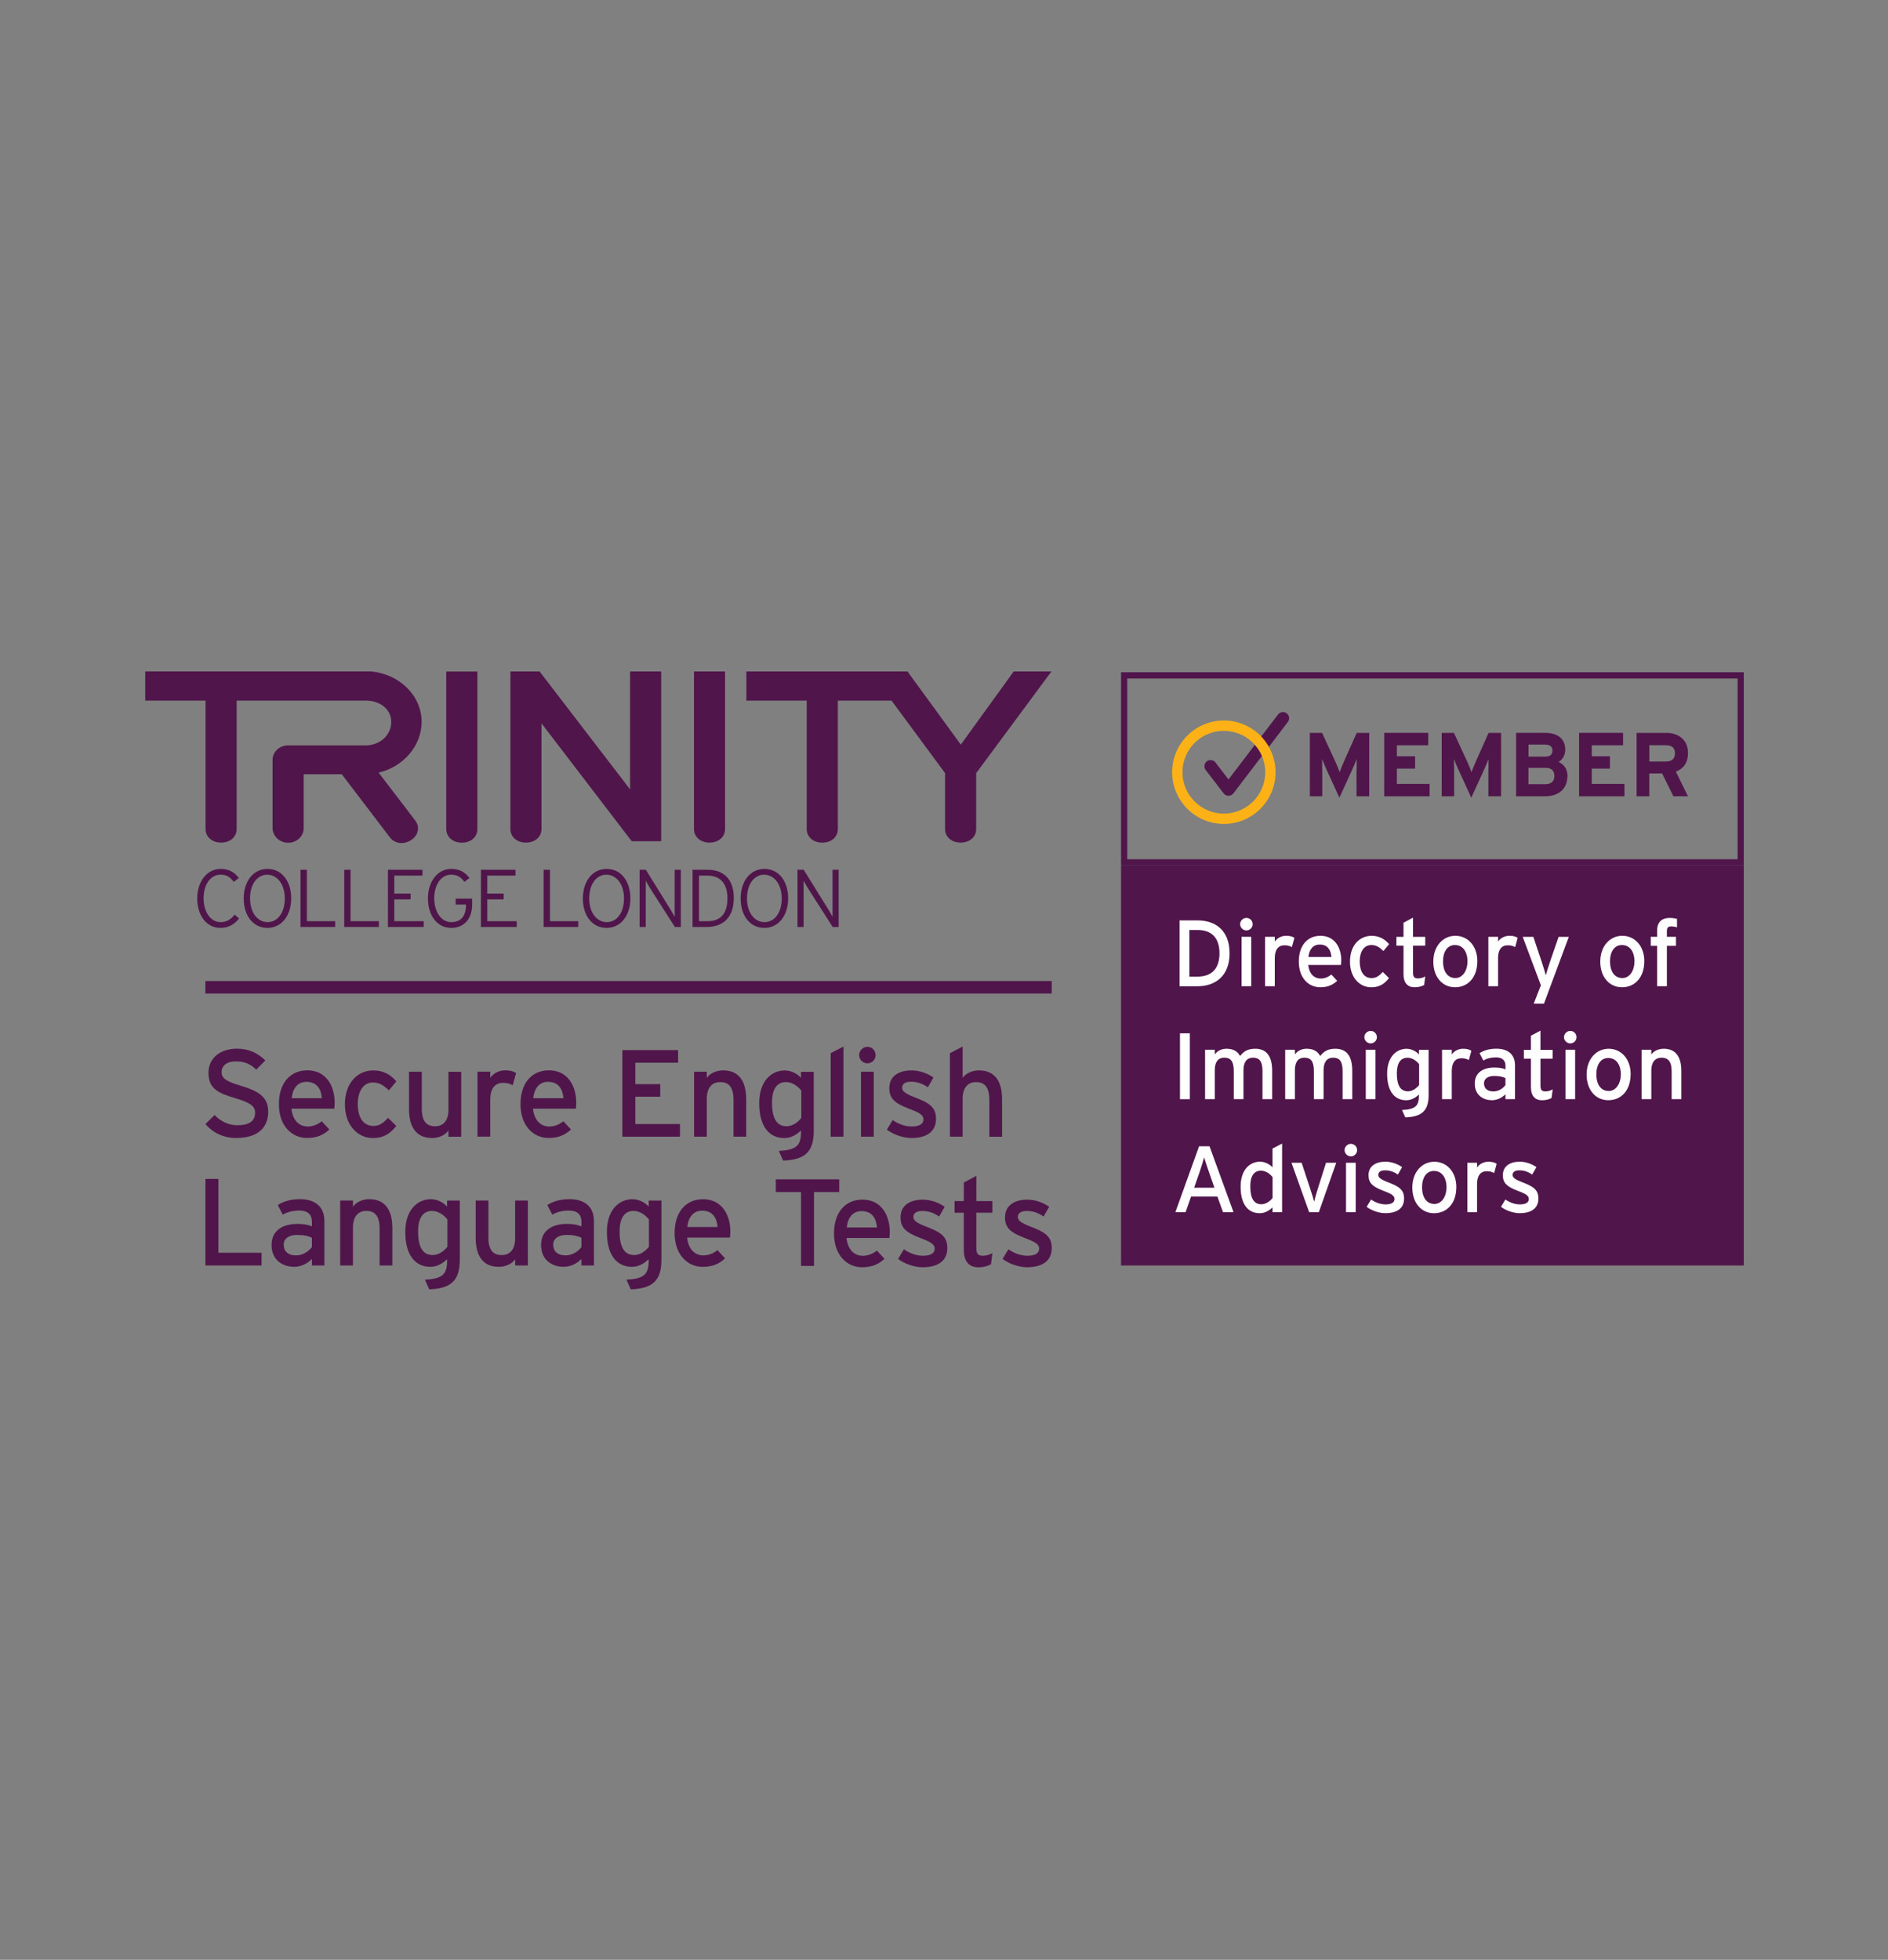 <svg xmlns="http://www.w3.org/2000/svg" id="Layer_1" data-name="Layer 1" viewBox="0 0 501.52 520.52"><rect x="0" y="0" width="501.52" height="520.52" fill="#808080" stroke="none"/><defs><style>      .cls-1 {        fill: none;      }      .cls-1, .cls-2, .cls-3, .cls-4 {        stroke-width: 0px;      }      .cls-2 {        fill: #fcb216;      }      .cls-3 {        fill: #50164b;      }      .cls-4 {        fill: #fff;      }    </style></defs><path class="cls-3" d="M58.53,246.45c-3.71,0-6.14-3.36-6.14-7.81s2.54-7.86,6.21-7.86c2.08,0,3.65.78,4.84,2.43l-1.35,1.02c-.98-1.32-1.89-1.91-3.54-1.91-2.61,0-4.47,2.59-4.47,6.28s1.93,6.32,4.49,6.32c1.65,0,2.78-.74,3.75-2l1.18,1.02c-1.11,1.49-2.76,2.52-4.97,2.52h0Z"></path><path class="cls-3" d="M70.99,232.32c-2.63,0-4.56,2.46-4.56,6.28s2,6.32,4.64,6.32,4.58-2.46,4.58-6.27-2.02-6.32-4.67-6.32h0ZM71.01,246.45c-3.77,0-6.27-3.24-6.27-7.81s2.54-7.86,6.32-7.86,6.29,3.24,6.29,7.82-2.56,7.86-6.34,7.86h0Z"></path><rect class="cls-1" x="37.22" y="177.47" width="427.09" height="165.58"></rect><polygon class="cls-3" points="79.82 246.21 79.82 231.01 81.52 231.01 81.52 244.67 89.03 244.67 89.03 246.21 79.83 246.21 79.82 246.21"></polygon><polygon class="cls-3" points="91.44 246.21 91.44 231.01 93.12 231.01 93.12 244.67 100.64 244.67 100.64 246.21 91.44 246.21"></polygon><polygon class="cls-3" points="103.05 246.21 103.05 231.01 112.23 231.01 112.23 232.56 104.74 232.56 104.74 237.33 109.08 237.33 109.08 238.88 104.74 238.88 104.74 244.67 112.56 244.67 112.56 246.21 103.05 246.21"></polygon><path class="cls-3" d="M119.81,246.45c-3.71,0-6.14-3.36-6.14-7.81s2.53-7.86,6.2-7.86c2.08,0,3.64.78,4.84,2.43l-1.35,1.02c-.98-1.32-1.89-1.91-3.54-1.91-2.6,0-4.47,2.59-4.47,6.28s1.95,6.32,4.5,6.32,3.93-1.56,3.93-4.54v-.13h-2.74v-1.56h4.38v1.48c0,4.18-2.41,6.3-5.62,6.3h0Z"></path><rect class="cls-1" x="37.22" y="177.47" width="427.09" height="165.58"></rect><polygon class="cls-3" points="127.75 246.21 127.75 231.01 136.93 231.01 136.93 232.56 129.44 232.56 129.44 237.33 133.79 237.33 133.79 238.88 129.44 238.88 129.44 244.67 137.26 244.67 137.26 246.21 127.75 246.21"></polygon><polygon class="cls-3" points="144.4 246.21 144.4 231.01 146.09 231.01 146.09 244.67 153.6 244.67 153.6 246.21 144.4 246.21"></polygon><path class="cls-3" d="M161.08,232.32c-2.63,0-4.56,2.46-4.56,6.28s2,6.32,4.65,6.32,4.58-2.46,4.58-6.27-2.02-6.32-4.67-6.32h0ZM161.1,246.45c-3.78,0-6.27-3.24-6.27-7.81s2.54-7.86,6.32-7.86,6.3,3.24,6.3,7.82-2.56,7.86-6.34,7.86h0Z"></path><path class="cls-3" d="M179.27,246.21l-6.65-10.4c-.33-.52-.89-1.52-1.08-1.91v12.31h-1.64v-15.2h1.66l6.57,10.6c.33.52.89,1.52,1.09,1.91v-12.51h1.63v15.2h-1.58Z"></path><path class="cls-3" d="M187.87,232.56h-2.19v12.11h2.24c3.27,0,5.31-1.73,5.31-6.1,0-3.88-1.87-6.01-5.36-6.01h0ZM187.68,246.21h-3.71v-15.2h4.02c4,0,6.93,2.28,6.93,7.49,0,5.51-3.17,7.71-7.23,7.71h0Z"></path><path class="cls-3" d="M202.99,232.32c-2.63,0-4.56,2.46-4.56,6.28s2,6.32,4.65,6.32,4.57-2.46,4.57-6.27-2.01-6.32-4.67-6.32h0ZM203.01,246.45c-3.77,0-6.27-3.24-6.27-7.81s2.54-7.86,6.32-7.86,6.3,3.24,6.3,7.82-2.56,7.86-6.34,7.86h0Z"></path><path class="cls-3" d="M221.19,246.21l-6.65-10.4c-.32-.52-.89-1.52-1.08-1.91v12.31h-1.62v-15.2h1.65l6.58,10.6c.32.52.89,1.52,1.08,1.91v-12.51h1.63v15.2h-1.59Z"></path><path class="cls-3" d="M125.96,178.36h-7.42v41.88c.02,2.07,1.76,3.58,4.14,3.58s4.13-1.5,4.13-3.58v-41.88h-.85Z"></path><path class="cls-3" d="M143.33,178.34h-7.75v41.88c.02,2.08,1.75,3.58,4.13,3.58s4.13-1.51,4.13-3.58v-28.1c2.66,3.48,23.97,31.32,23.97,31.32h7.82v-45.1h-8.26v31.32l-24.04-31.32Z"></path><path class="cls-3" d="M191.77,178.34h-7.43v41.88c.03,2.08,1.76,3.58,4.14,3.58s4.12-1.51,4.12-3.58v-41.88h-.84Z"></path><path class="cls-3" d="M255.24,197.75c1.23-1.7,14.04-19.41,14.04-19.41h10.02s-19.67,26.56-19.99,27v14.88c0,2.07-1.73,3.58-4.13,3.58s-4.12-1.51-4.14-3.58v-14.88c-.21-.28-8.4-11.37-14.21-19.25h-14.27v34.14c0,2.07-1.73,3.58-4.13,3.58s-4.12-1.5-4.14-3.58v-34.14h-16.03v-7.75h42.8l14.15,19.41h.01Z"></path><path class="cls-3" d="M110.32,217.98c-.39-.56-2.01-2.68-9.75-12.77,6.47-1.49,11.43-7.05,11.43-13.49,0-6.99-5.99-12.8-13.57-13.39h-59.85v7.75h16.02v34.14c.02,2.08,1.76,3.58,4.14,3.58s4.12-1.51,4.12-3.58v-34.14h34.28c3.94,0,6.79,2.38,6.79,5.65,0,3.5-2.98,6.24-6.79,6.24h-20.61c-2.27,0-4.13,1.72-4.13,3.84v18.34c.2,2.13,1.98,3.69,4.14,3.69,2.27,0,4.13-1.72,4.13-3.84v-14.36h10.12l12.81,16.81c1.27,1.63,3.58,1.94,5.5.74,1.03-.63,1.71-1.56,1.89-2.59.17-.92-.07-1.83-.66-2.61l-.03.02h0Z"></path><path class="cls-3" d="M62.73,302.26c-3.35,0-6.24-1.44-8.18-3.71l2.46-2.4c1.54,1.67,3.81,2.72,5.98,2.72,3.22,0,4.77-1.12,4.77-3.35,0-1.77-1.35-2.67-5.19-3.81-4.86-1.44-7.19-2.66-7.19-6.77s3.35-6.41,7.59-6.41c3.12,0,5.48,1.15,7.52,3.12l-2.43,2.46c-1.44-1.48-3.08-2.2-5.36-2.2-2.69,0-3.84,1.31-3.84,2.86s1.05,2.4,5.03,3.58c4.54,1.39,7.36,2.83,7.36,6.93s-2.63,6.97-8.51,6.97h0Z"></path><path class="cls-3" d="M81.42,287.34c-2.26,0-3.65,1.58-3.94,4.34h8.01c-.16-2.36-1.28-4.34-4.07-4.34M88.81,294.47h-11.4c.36,3.32,2.23,4.73,4.33,4.73,1.44,0,2.59-.53,3.74-1.38l2,2.17c-1.51,1.44-3.31,2.26-5.94,2.26-4.04,0-7.46-3.25-7.46-8.97s3.09-9,7.56-9c4.89,0,7.26,3.98,7.26,8.64,0,.62-.06,1.18-.1,1.54h0Z"></path><path class="cls-3" d="M103.29,289.61c-1.41-1.44-2.66-2.1-4.21-2.1-2.46,0-4.04,2.21-4.04,5.72s1.44,5.82,4.14,5.82c1.61,0,2.56-.72,3.91-2.14l2.17,2.14c-1.35,1.71-3.05,3.22-6.18,3.22-4.2,0-7.46-3.54-7.46-8.94,0-5.71,3.35-9.03,7.55-9.03,2.53,0,4.5,1.02,6.11,2.92l-2,2.4Z"></path><path class="cls-3" d="M119.12,301.9v-1.65c-.85,1.25-2.56,2.01-4.33,2.01-4.01,0-6.14-2.63-6.14-7.72v-9.89h3.39v9.76c0,3.48,1.31,4.73,3.55,4.73s3.54-1.61,3.54-4.4v-10.08h3.38v17.25h-3.38Z"></path><path class="cls-3" d="M136.2,288.23c-.72-.39-1.48-.62-2.59-.62-2.13,0-3.38,1.51-3.38,4.43v9.85h-3.39v-17.25h3.39v1.64c.79-1.15,2.23-2,3.94-2,1.38,0,2.23.26,2.92.72l-.89,3.22h0Z"></path><path class="cls-3" d="M145.59,287.34c-2.26,0-3.64,1.58-3.94,4.34h8.01c-.16-2.36-1.28-4.34-4.07-4.34M152.98,294.47h-11.4c.36,3.32,2.23,4.73,4.34,4.73,1.44,0,2.59-.53,3.74-1.38l2.01,2.17c-1.52,1.44-3.32,2.26-5.95,2.26-4.04,0-7.46-3.25-7.46-8.97s3.08-9,7.55-9c4.9,0,7.26,3.98,7.26,8.64,0,.62-.07,1.18-.1,1.54h0Z"></path><rect class="cls-1" x="37.22" y="177.47" width="427.09" height="165.58"></rect><polygon class="cls-3" points="165.32 301.9 165.32 278.91 180.13 278.91 180.13 282.26 168.77 282.26 168.77 287.94 175.38 287.94 175.38 291.29 168.77 291.29 168.77 298.55 180.63 298.55 180.63 301.9 165.32 301.9 165.32 301.9"></polygon><path class="cls-3" d="M194.85,301.9v-9.76c0-3.48-1.31-4.73-3.55-4.73s-3.55,1.61-3.55,4.4v10.09h-3.38v-17.25h3.38v1.64c.86-1.25,2.57-2,4.33-2,4.01,0,6.14,2.62,6.14,7.72v9.89h-3.38,0Z"></path><path class="cls-3" d="M212.85,289.67c-.75-1.02-2.33-2.27-4.04-2.27-2.43,0-3.74,1.84-3.74,5.49,0,4.34,1.38,6.24,3.88,6.24,1.61,0,3.02-1.08,3.91-2.2v-7.26ZM208.02,308.24l-1.15-2.56c4.86-.23,5.91-1.55,5.91-5.13v-.29c-1.25,1.15-2.66,2.01-4.47,2.01-3.68,0-6.64-2.7-6.64-9.26,0-5.91,3.25-8.7,6.8-8.7,1.74,0,3.38.92,4.3,1.97v-1.61h3.39v15.6c0,5.26-1.9,7.79-8.15,7.98h0Z"></path><rect class="cls-1" x="37.22" y="177.47" width="427.09" height="165.58"></rect><polygon class="cls-3" points="220.66 301.9 220.66 279.73 224.05 277.96 224.05 301.9 220.66 301.9"></polygon><path class="cls-3" d="M228.71,284.65h3.39v17.25h-3.39v-17.25ZM230.42,282.42c-1.21,0-2.2-.99-2.2-2.17s.98-2.21,2.2-2.21,2.17.98,2.17,2.21-.98,2.17-2.17,2.17"></path><path class="cls-3" d="M242.18,302.26c-2.33,0-4.86-.92-6.6-2.21l1.54-2.56c1.61,1.11,3.41,1.71,5.03,1.71,2.14,0,3.15-.69,3.15-1.9,0-1.31-1.51-1.94-4.01-2.89-3.71-1.44-5.06-2.7-5.06-5.42,0-3.09,2.43-4.69,5.88-4.69,2.17,0,4.31.79,5.84,1.9l-1.48,2.59c-1.41-.98-2.82-1.48-4.47-1.48s-2.36.66-2.36,1.58c0,.85.59,1.48,3.19,2.5,3.84,1.48,5.81,2.53,5.81,5.78,0,3.81-3.09,5.09-6.47,5.09h0Z"></path><path class="cls-3" d="M262.8,301.9v-9.76c0-3.48-1.31-4.73-3.54-4.73s-3.55,1.61-3.55,4.4v10.09h-3.38v-22.17l3.38-1.77v8.34c.85-1.25,2.57-2,4.34-2,4.01,0,6.14,2.62,6.14,7.72v9.89h-3.39Z"></path><rect class="cls-1" x="37.22" y="177.47" width="427.09" height="165.58"></rect><polygon class="cls-3" points="54.57 336.11 54.57 313.12 58.02 313.12 58.02 332.73 69.48 332.73 69.48 336.11 54.57 336.11"></polygon><path class="cls-3" d="M82.85,328.75c-.92-.46-2.1-.75-3.94-.75-2.17,0-3.55.98-3.55,2.57,0,1.71,1.08,2.86,3.32,2.86,1.8,0,3.38-1.12,4.17-2.21v-2.46ZM82.85,336.11v-1.71c-1.18,1.18-2.86,2.07-4.73,2.07-2.79,0-5.98-1.58-5.98-5.82,0-3.84,2.95-5.58,6.87-5.58,1.61,0,2.89.23,3.84.66v-1.28c0-1.87-1.15-2.92-3.25-2.92-1.77,0-3.15.33-4.5,1.08l-1.31-2.56c1.64-1.02,3.48-1.55,5.91-1.55,3.85,0,6.47,1.87,6.47,5.78v11.83h-3.32.01Z"></path><path class="cls-3" d="M100.84,336.11v-9.76c0-3.48-1.31-4.73-3.55-4.73s-3.54,1.61-3.54,4.4v10.09h-3.39v-17.25h3.39v1.65c.85-1.25,2.56-2.01,4.34-2.01,4,0,6.14,2.63,6.14,7.72v9.89h-3.39Z"></path><path class="cls-3" d="M118.84,323.89c-.75-1.01-2.33-2.27-4.04-2.27-2.43,0-3.74,1.84-3.74,5.48,0,4.34,1.38,6.24,3.88,6.24,1.61,0,3.02-1.08,3.91-2.2v-7.26h0ZM114.01,342.45l-1.15-2.57c4.86-.23,5.91-1.54,5.91-5.12v-.3c-1.25,1.15-2.66,2.01-4.47,2.01-3.68,0-6.64-2.7-6.64-9.26,0-5.91,3.26-8.7,6.8-8.7,1.74,0,3.38.92,4.3,1.97v-1.61h3.38v15.6c0,5.26-1.9,7.79-8.15,7.98"></path><path class="cls-3" d="M136.84,336.11v-1.65c-.85,1.25-2.57,2.01-4.34,2.01-4.01,0-6.14-2.62-6.14-7.72v-9.89h3.38v9.76c0,3.48,1.31,4.73,3.55,4.73s3.55-1.61,3.55-4.4v-10.09h3.38v17.25h-3.38,0Z"></path><path class="cls-3" d="M154.44,328.75c-.92-.46-2.1-.75-3.94-.75-2.17,0-3.55.98-3.55,2.57,0,1.71,1.08,2.86,3.32,2.86,1.8,0,3.38-1.12,4.17-2.21v-2.46ZM154.44,336.11v-1.71c-1.18,1.18-2.86,2.07-4.73,2.07-2.79,0-5.98-1.58-5.98-5.82,0-3.84,2.96-5.58,6.87-5.58,1.61,0,2.89.23,3.85.66v-1.28c0-1.87-1.15-2.92-3.25-2.92-1.77,0-3.15.33-4.5,1.08l-1.31-2.56c1.64-1.02,3.48-1.55,5.91-1.55,3.84,0,6.47,1.87,6.47,5.78v11.83h-3.33Z"></path><path class="cls-3" d="M172.37,323.89c-.76-1.01-2.33-2.27-4.04-2.27-2.43,0-3.74,1.84-3.74,5.48,0,4.34,1.38,6.24,3.88,6.24,1.61,0,3.02-1.08,3.91-2.2v-7.26h0ZM167.55,342.45l-1.15-2.57c4.86-.23,5.91-1.54,5.91-5.12v-.3c-1.25,1.15-2.66,2.01-4.46,2.01-3.68,0-6.64-2.7-6.64-9.26,0-5.91,3.26-8.7,6.8-8.7,1.74,0,3.39.92,4.31,1.97v-1.61h3.38v15.6c0,5.26-1.9,7.79-8.14,7.98h-.01Z"></path><path class="cls-3" d="M186.52,321.56c-2.27,0-3.65,1.58-3.94,4.34h8.02c-.16-2.36-1.28-4.34-4.08-4.34h0ZM193.92,328.7h-11.4c.36,3.32,2.23,4.73,4.34,4.73,1.44,0,2.59-.53,3.74-1.38l2,2.17c-1.51,1.44-3.32,2.26-5.94,2.26-4.04,0-7.46-3.25-7.46-8.97s3.09-9,7.55-9c4.89,0,7.26,3.98,7.26,8.64,0,.62-.07,1.18-.1,1.55h0Z"></path><rect class="cls-1" x="37.22" y="177.47" width="427.09" height="165.58"></rect><polygon class="cls-3" points="216.23 316.62 216.23 336.23 212.78 336.23 212.78 316.62 206.08 316.62 206.08 313.24 222.93 313.24 222.93 316.62 216.23 316.62"></polygon><path class="cls-3" d="M228.87,321.68c-2.27,0-3.65,1.58-3.94,4.34h8.02c-.16-2.36-1.28-4.34-4.07-4.34M236.26,328.81h-11.4c.36,3.32,2.23,4.73,4.34,4.73,1.44,0,2.59-.53,3.74-1.38l2.01,2.17c-1.52,1.44-3.32,2.26-5.95,2.26-4.04,0-7.46-3.25-7.46-8.97s3.09-9,7.56-9c4.89,0,7.26,3.98,7.26,8.64,0,.62-.06,1.18-.1,1.55h0Z"></path><path class="cls-3" d="M245.16,336.59c-2.33,0-4.86-.92-6.6-2.21l1.54-2.56c1.61,1.11,3.41,1.71,5.02,1.71,2.14,0,3.16-.69,3.16-1.9,0-1.31-1.51-1.94-4.01-2.89-3.71-1.44-5.06-2.7-5.06-5.42,0-3.08,2.43-4.69,5.88-4.69,2.17,0,4.3.79,5.85,1.9l-1.48,2.59c-1.41-.99-2.82-1.48-4.47-1.48s-2.36.66-2.36,1.57c0,.85.6,1.48,3.19,2.5,3.84,1.48,5.82,2.53,5.82,5.78,0,3.81-3.09,5.09-6.47,5.09h0Z"></path><path class="cls-3" d="M263.22,335.81c-.82.46-1.97.79-3.32.79-2.4,0-3.87-1.48-3.87-4.56v-9.95h-2.46v-3.09h2.46v-4.92l3.32-1.77v6.7h4.26v3.09h-4.26v9.36c0,1.61.52,2.07,1.77,2.07.89,0,1.87-.33,2.5-.69l-.39,2.99h-.01Z"></path><path class="cls-3" d="M272.92,336.59c-2.33,0-4.86-.92-6.6-2.21l1.54-2.56c1.61,1.11,3.42,1.71,5.03,1.71,2.13,0,3.15-.69,3.15-1.9,0-1.31-1.51-1.94-4.01-2.89-3.71-1.44-5.06-2.7-5.06-5.42,0-3.08,2.43-4.69,5.88-4.69,2.17,0,4.3.79,5.84,1.9l-1.48,2.59c-1.41-.99-2.82-1.48-4.47-1.48s-2.36.66-2.36,1.57c0,.85.59,1.48,3.18,2.5,3.84,1.48,5.82,2.53,5.82,5.78,0,3.81-3.09,5.09-6.47,5.09h0Z"></path><rect class="cls-1" x="37.22" y="177.47" width="427.09" height="165.58"></rect><rect class="cls-3" x="54.56" y="260.56" width="224.82" height="3.32"></rect><path class="cls-3" d="M326.34,211.36c-.51,0-.99-.24-1.3-.64l-4.77-6.21c-.55-.72-.41-1.75.3-2.3.72-.55,1.75-.42,2.3.3l3.46,4.51,13.16-17.25c.55-.72,1.58-.86,2.3-.31.72.55.86,1.58.31,2.3l-14.46,18.95c-.31.41-.79.65-1.3.65h0Z"></path><rect class="cls-1" x="37.22" y="177.47" width="427.09" height="165.58"></rect><path class="cls-2" d="M325.1,194.1c-6.06,0-11,4.94-11,11s4.94,11,11,11,10.99-4.93,11-10.99c0-.52-.04-1.02-.11-1.52-.1-.69-.26-1.37-.5-2.06-.05-.15-.09-.27-.14-.38l-.09-.24c-.46-1.12-1.12-2.17-1.94-3.09-.28-.32-.59-.63-1-1-.22-.2-.46-.39-.72-.57-.38-.29-.79-.54-1.26-.8-1.59-.87-3.4-1.33-5.24-1.33M325.1,218.84c-7.58,0-13.74-6.17-13.74-13.74s6.16-13.74,13.74-13.74c2.3,0,4.56.57,6.55,1.67.59.32,1.1.64,1.56.99.31.22.62.47.93.74.5.44.89.84,1.23,1.23,1.01,1.13,1.83,2.45,2.43,3.9l.09.24c.07.18.14.36.2.55.28.82.49,1.68.6,2.52.09.63.14,1.26.14,1.91h0c0,7.58-6.17,13.73-13.74,13.73h0Z"></path><polygon class="cls-1" points="313.09 194.87 305.59 204.71 305.59 210.74 313.56 214.88 320.71 220.86 328.39 219.41 335.42 216.48 339.27 210.91 339.98 203.95 339.96 197.71 334.86 204.35 332.42 211.51 327.79 214.67 323.41 214.54 320.62 211.34 315.65 206.14 316.96 199.13 321.83 195.57 328.32 195.16 331.46 197.06 334.28 193.37 325.51 189.66 313.09 194.87"></polygon><path class="cls-3" d="M363.71,211.5h-3.37v-6.19c0-.91.05-3.06.05-3.71-.24.63-.75,1.83-1.18,2.79l-3.42,7.48-3.42-7.48c-.43-.96-.94-2.17-1.18-2.79,0,.65.05,2.79.05,3.71v6.19h-3.3v-16.85h3.25l3.52,7.63c.43.94.94,2.21,1.15,2.82.21-.62.7-1.85,1.13-2.82l3.4-7.63h3.32v16.85Z"></path><rect class="cls-1" x="37.22" y="177.47" width="427.09" height="165.58"></rect><polygon class="cls-3" points="379.75 211.5 367.69 211.5 367.69 194.65 379.39 194.65 379.39 197.95 371.06 197.95 371.06 200.87 375.9 200.87 375.9 204.14 371.06 204.14 371.06 208.21 379.75 208.21 379.75 211.5 379.75 211.5"></polygon><path class="cls-3" d="M398.74,211.5h-3.37v-6.19c0-.91.05-3.06.05-3.71-.24.63-.75,1.83-1.18,2.79l-3.42,7.48-3.42-7.48c-.43-.96-.94-2.17-1.18-2.79,0,.65.05,2.79.05,3.71v6.19h-3.3v-16.85h3.25l3.52,7.63c.43.94.94,2.21,1.15,2.82.21-.62.7-1.85,1.13-2.82l3.4-7.63h3.32v16.85Z"></path><path class="cls-3" d="M412.9,206.11c0-1.44-.77-2.17-2.41-2.17h-4.48v4.35h4.48c1.64,0,2.41-.86,2.41-2.19h0ZM412.38,199.37c0-1.06-.6-1.61-2.07-1.61h-4.28v3.2h4.45c1.39,0,1.9-.65,1.9-1.59M416.37,206.06c0,3.54-2.38,5.44-5.99,5.44h-7.65v-16.85h7.72c3.27,0,5.34,1.56,5.34,4.45,0,1.44-.67,2.6-1.78,3.27,1.35.6,2.36,1.83,2.36,3.68h0Z"></path><rect class="cls-1" x="37.22" y="177.47" width="427.09" height="165.58"></rect><polygon class="cls-3" points="431.51 211.5 419.46 211.5 419.46 194.65 431.15 194.65 431.15 197.95 422.83 197.95 422.83 200.87 427.66 200.87 427.66 204.14 422.83 204.14 422.83 208.21 431.51 208.21 431.51 211.5 431.51 211.5"></polygon><path class="cls-3" d="M444.93,200.07c0-1.52-.91-2.14-2.41-2.14h-4.4v4.33h4.4c1.56,0,2.41-.72,2.41-2.19M448.39,211.5h-3.87l-3.01-6.07h-3.4v6.07h-3.37v-16.85h7.85c3.18,0,5.8,1.76,5.8,5.34,0,2.53-1.08,4.11-3.22,4.96l3.22,6.55h0Z"></path><rect class="cls-1" x="37.22" y="177.47" width="427.09" height="165.58"></rect><path class="cls-3" d="M299.44,180.21h162.13v48.01h-162.13v-48.01ZM297.79,229.86h165.42v-51.31h-165.42v51.31Z"></path><rect class="cls-3" x="297.79" y="229.87" width="165.42" height="106.25"></rect><path class="cls-4" d="M323.94,253.2c0-3.68-1.7-6.2-5.85-6.2h-2.15v12.39h2.15c4.15,0,5.85-2.52,5.85-6.2M326.62,253.2c0,6.17-3.95,8.75-8.52,8.75h-4.77v-17.49h4.77c4.7,0,8.52,2.58,8.52,8.75"></path><path class="cls-4" d="M332.37,261.94h-2.57v-13.12h2.57v13.12ZM332.75,245.47c0,.9-.75,1.65-1.65,1.65s-1.68-.75-1.68-1.65.75-1.67,1.68-1.67,1.65.75,1.65,1.67"></path><path class="cls-4" d="M343.84,249.1l-.67,2.45c-.55-.3-1.13-.48-1.97-.48-1.62,0-2.57,1.15-2.57,3.38v7.49h-2.58v-13.12h2.58v1.25c.6-.87,1.7-1.52,3-1.52,1.05,0,1.7.2,2.22.55"></path><path class="cls-4" d="M353.67,254.17c-.12-1.8-.97-3.3-3.1-3.3-1.72,0-2.77,1.2-3,3.3h6.1,0ZM356.27,255.12c0,.48-.05.9-.08,1.18h-8.67c.27,2.52,1.7,3.6,3.3,3.6,1.1,0,1.97-.4,2.85-1.05l1.53,1.65c-1.15,1.1-2.52,1.72-4.52,1.72-3.07,0-5.67-2.47-5.67-6.82s2.35-6.85,5.75-6.85c3.73,0,5.53,3.03,5.53,6.57h0Z"></path><path class="cls-4" d="M369,250.77l-1.53,1.83c-1.07-1.1-2.02-1.6-3.2-1.6-1.88,0-3.08,1.67-3.08,4.35s1.1,4.43,3.15,4.43c1.23,0,1.95-.55,2.98-1.62l1.65,1.62c-1.02,1.3-2.33,2.45-4.7,2.45-3.2,0-5.67-2.7-5.67-6.8,0-4.35,2.55-6.87,5.75-6.87,1.93,0,3.43.78,4.65,2.22h0Z"></path><path class="cls-4" d="M378.6,259.34l-.3,2.28c-.62.35-1.5.6-2.53.6-1.83,0-2.95-1.13-2.95-3.47v-7.57h-1.88v-2.35h1.88v-3.75l2.53-1.35v5.1h3.25v2.35h-3.25v7.12c0,1.23.4,1.57,1.35,1.57.67,0,1.42-.25,1.9-.53h0Z"></path><path class="cls-4" d="M389.82,255.4c0-2.68-1.27-4.4-3.35-4.4-1.95,0-3.15,1.72-3.15,4.32,0,2.87,1.32,4.45,3.27,4.45s3.22-1.98,3.22-4.38h0ZM392.43,255.32c0,4.35-2.55,6.9-5.92,6.9s-5.77-2.73-5.77-6.82,2.55-6.85,5.85-6.85,5.85,2.67,5.85,6.77"></path><path class="cls-4" d="M403.15,249.1l-.67,2.45c-.55-.3-1.13-.48-1.97-.48-1.62,0-2.57,1.15-2.57,3.38v7.49h-2.58v-13.12h2.58v1.25c.6-.87,1.7-1.52,3-1.52,1.05,0,1.7.2,2.22.55"></path><path class="cls-4" d="M416.73,248.83l-6.6,17.74h-2.72l1.9-4.87-4.82-12.87h2.82l2.15,6.42c.37,1.15,1,3.1,1.15,3.82.22-.78.78-2.65,1.18-3.77l2.23-6.47h2.72Z"></path><path class="cls-4" d="M434.18,255.4c0-2.68-1.27-4.4-3.35-4.4-1.95,0-3.15,1.72-3.15,4.32,0,2.87,1.32,4.45,3.27,4.45s3.22-1.98,3.22-4.38h0ZM436.78,255.32c0,4.35-2.55,6.9-5.92,6.9s-5.77-2.73-5.77-6.82,2.55-6.85,5.85-6.85,5.85,2.67,5.85,6.77"></path><path class="cls-4" d="M445.48,246.3c-.6-.17-1.05-.25-1.5-.25-.85,0-1.2.33-1.2,1.27v1.5h2.42v2.4h-2.42v10.72h-2.58v-10.72h-1.7v-2.4h1.7v-1.72c0-2.4,1.48-3.3,3.32-3.3.67,0,1.4.1,1.95.25v2.25Z"></path><rect class="cls-1" x="37.22" y="177.47" width="427.09" height="165.58"></rect><rect class="cls-4" x="313.44" y="274.45" width="2.62" height="17.5"></rect><path class="cls-4" d="M337.94,291.94h-2.58v-7.42c0-2.65-.82-3.6-2.52-3.6s-2.53,1.23-2.53,3.35v7.67h-2.57v-7.42c0-2.65-.82-3.6-2.53-3.6s-2.52,1.23-2.52,3.35v7.67h-2.58v-13.12h2.58v1.25c.65-.95,1.77-1.52,3.12-1.52,1.77,0,2.9.67,3.6,1.92.95-1.18,1.97-1.92,4.02-1.92,3.05,0,4.5,2,4.5,5.87v7.52h0Z"></path><path class="cls-4" d="M359.22,291.94h-2.58v-7.42c0-2.65-.82-3.6-2.52-3.6s-2.53,1.23-2.53,3.35v7.67h-2.57v-7.42c0-2.65-.82-3.6-2.53-3.6s-2.52,1.23-2.52,3.35v7.67h-2.58v-13.12h2.58v1.25c.65-.95,1.77-1.52,3.12-1.52,1.77,0,2.9.67,3.6,1.92.95-1.18,1.97-1.92,4.02-1.92,3.05,0,4.5,2,4.5,5.87v7.52h0Z"></path><path class="cls-4" d="M365.37,291.94h-2.57v-13.12h2.57v13.12ZM365.75,275.48c0,.9-.75,1.65-1.65,1.65s-1.68-.75-1.68-1.65.75-1.67,1.68-1.67,1.65.75,1.65,1.67"></path><path class="cls-4" d="M376.97,288.17v-5.52c-.57-.78-1.77-1.72-3.07-1.72-1.85,0-2.85,1.4-2.85,4.18,0,3.3,1.05,4.75,2.95,4.75,1.23,0,2.3-.83,2.98-1.68M379.5,290.7c0,4-1.45,5.92-6.2,6.07l-.88-1.95c3.7-.18,4.5-1.18,4.5-3.9v-.22c-.95.88-2.02,1.53-3.4,1.53-2.8,0-5.05-2.05-5.05-7.05,0-4.5,2.47-6.62,5.17-6.62,1.32,0,2.58.7,3.28,1.5v-1.23h2.57v11.87Z"></path><path class="cls-4" d="M390.85,279.1l-.67,2.45c-.55-.3-1.13-.48-1.97-.48-1.62,0-2.57,1.15-2.57,3.38v7.49h-2.58v-13.12h2.58v1.25c.6-.87,1.7-1.52,3-1.52,1.05,0,1.7.2,2.22.55"></path><path class="cls-4" d="M399.9,288.22v-1.88c-.7-.35-1.6-.57-3-.57-1.65,0-2.7.75-2.7,1.95,0,1.3.82,2.17,2.52,2.17,1.37,0,2.58-.85,3.17-1.67h0ZM402.43,291.94h-2.53v-1.3c-.9.9-2.17,1.58-3.6,1.58-2.12,0-4.55-1.2-4.55-4.43,0-2.93,2.25-4.25,5.23-4.25,1.23,0,2.2.17,2.93.5v-.97c0-1.43-.88-2.23-2.47-2.23-1.35,0-2.4.25-3.42.83l-1-1.95c1.25-.78,2.65-1.18,4.5-1.18,2.93,0,4.92,1.42,4.92,4.4v9h0Z"></path><path class="cls-4" d="M412.45,289.35l-.3,2.28c-.62.35-1.5.6-2.53.6-1.83,0-2.95-1.13-2.95-3.47v-7.57h-1.88v-2.35h1.88v-3.75l2.53-1.35v5.1h3.25v2.35h-3.25v7.12c0,1.23.4,1.57,1.35,1.57.67,0,1.42-.25,1.9-.53h0Z"></path><path class="cls-4" d="M418.41,291.94h-2.57v-13.12h2.57v13.12ZM418.78,275.48c0,.9-.75,1.65-1.65,1.65s-1.68-.75-1.68-1.65.75-1.67,1.68-1.67,1.65.75,1.65,1.67"></path><path class="cls-4" d="M430.55,285.4c0-2.67-1.27-4.4-3.35-4.4-1.95,0-3.15,1.72-3.15,4.32,0,2.87,1.32,4.45,3.27,4.45s3.22-1.97,3.22-4.38h0ZM433.15,285.32c0,4.35-2.55,6.9-5.92,6.9s-5.77-2.73-5.77-6.82,2.55-6.85,5.85-6.85,5.85,2.67,5.85,6.77"></path><path class="cls-4" d="M446.63,291.94h-2.58v-7.42c0-2.65-1-3.6-2.7-3.6s-2.7,1.23-2.7,3.35v7.67h-2.58v-13.12h2.58v1.25c.65-.95,1.95-1.52,3.3-1.52,3.05,0,4.67,2,4.67,5.87v7.52h0Z"></path><path class="cls-4" d="M322.59,315.45l-1.4-4.02c-.43-1.25-1.13-3.28-1.32-4.02-.2.75-.83,2.75-1.27,4.05l-1.4,4h5.4ZM327.67,321.95h-2.8l-1.48-4.15h-7l-1.45,4.15h-2.72l6.3-17.5h2.77l6.37,17.5h0Z"></path><path class="cls-4" d="M338.04,318.18v-5.53c-.57-.78-1.77-1.72-3.07-1.72-1.85,0-2.85,1.4-2.85,4.17,0,3.3,1.05,4.75,2.95,4.75,1.23,0,2.3-.82,2.98-1.67M340.57,321.95h-2.55v-1.25c-.95.88-2.05,1.53-3.42,1.53-2.82,0-5.05-2.05-5.05-7.05,0-4.5,2.45-6.63,5.17-6.63,1.32,0,2.58.7,3.3,1.5v-4.99l2.55-1.32v18.22Z"></path><path class="cls-4" d="M354.95,308.83l-4.62,13.12h-2.57l-4.7-13.12h2.7l2.35,7.12c.43,1.27.8,2.5.98,3.23.15-.73.5-1.95.9-3.23l2.25-7.12h2.73Z"></path><path class="cls-4" d="M360.12,321.95h-2.57v-13.12h2.57v13.12ZM360.5,305.48c0,.9-.75,1.65-1.65,1.65s-1.68-.75-1.68-1.65.75-1.67,1.68-1.67,1.65.75,1.65,1.67"></path><path class="cls-4" d="M372.97,318.35c0,2.9-2.35,3.87-4.92,3.87-1.77,0-3.7-.7-5.02-1.68l1.18-1.95c1.23.86,2.6,1.3,3.82,1.3,1.63,0,2.4-.53,2.4-1.45,0-1-1.15-1.48-3.05-2.2-2.82-1.1-3.85-2.05-3.85-4.12,0-2.35,1.85-3.57,4.47-3.57,1.65,0,3.27.6,4.45,1.45l-1.13,1.97c-1.07-.75-2.15-1.13-3.4-1.13s-1.8.5-1.8,1.2c0,.65.45,1.13,2.42,1.9,2.93,1.13,4.43,1.93,4.43,4.4h0Z"></path><path class="cls-4" d="M384.25,315.4c0-2.67-1.27-4.4-3.35-4.4-1.95,0-3.15,1.72-3.15,4.32,0,2.87,1.32,4.45,3.27,4.45s3.22-1.98,3.22-4.38h0ZM386.85,315.33c0,4.35-2.55,6.9-5.92,6.9s-5.77-2.73-5.77-6.82,2.55-6.85,5.85-6.85,5.85,2.67,5.85,6.77"></path><path class="cls-4" d="M397.57,309.11l-.67,2.45c-.55-.3-1.13-.48-1.97-.48-1.62,0-2.57,1.15-2.57,3.38v7.49h-2.58v-13.12h2.58v1.25c.6-.87,1.7-1.52,3-1.52,1.05,0,1.7.2,2.22.55"></path><path class="cls-4" d="M408.65,318.35c0,2.9-2.35,3.87-4.92,3.87-1.77,0-3.7-.7-5.02-1.68l1.18-1.95c1.23.86,2.6,1.3,3.82,1.3,1.63,0,2.4-.53,2.4-1.45,0-1-1.15-1.48-3.05-2.2-2.82-1.1-3.85-2.05-3.85-4.12,0-2.35,1.85-3.57,4.47-3.57,1.65,0,3.27.6,4.45,1.45l-1.13,1.97c-1.07-.75-2.15-1.13-3.4-1.13s-1.8.5-1.8,1.2c0,.65.45,1.13,2.42,1.9,2.93,1.13,4.43,1.93,4.43,4.4h0Z"></path><rect class="cls-1" x="37.22" y="177.47" width="427.09" height="165.58"></rect></svg>